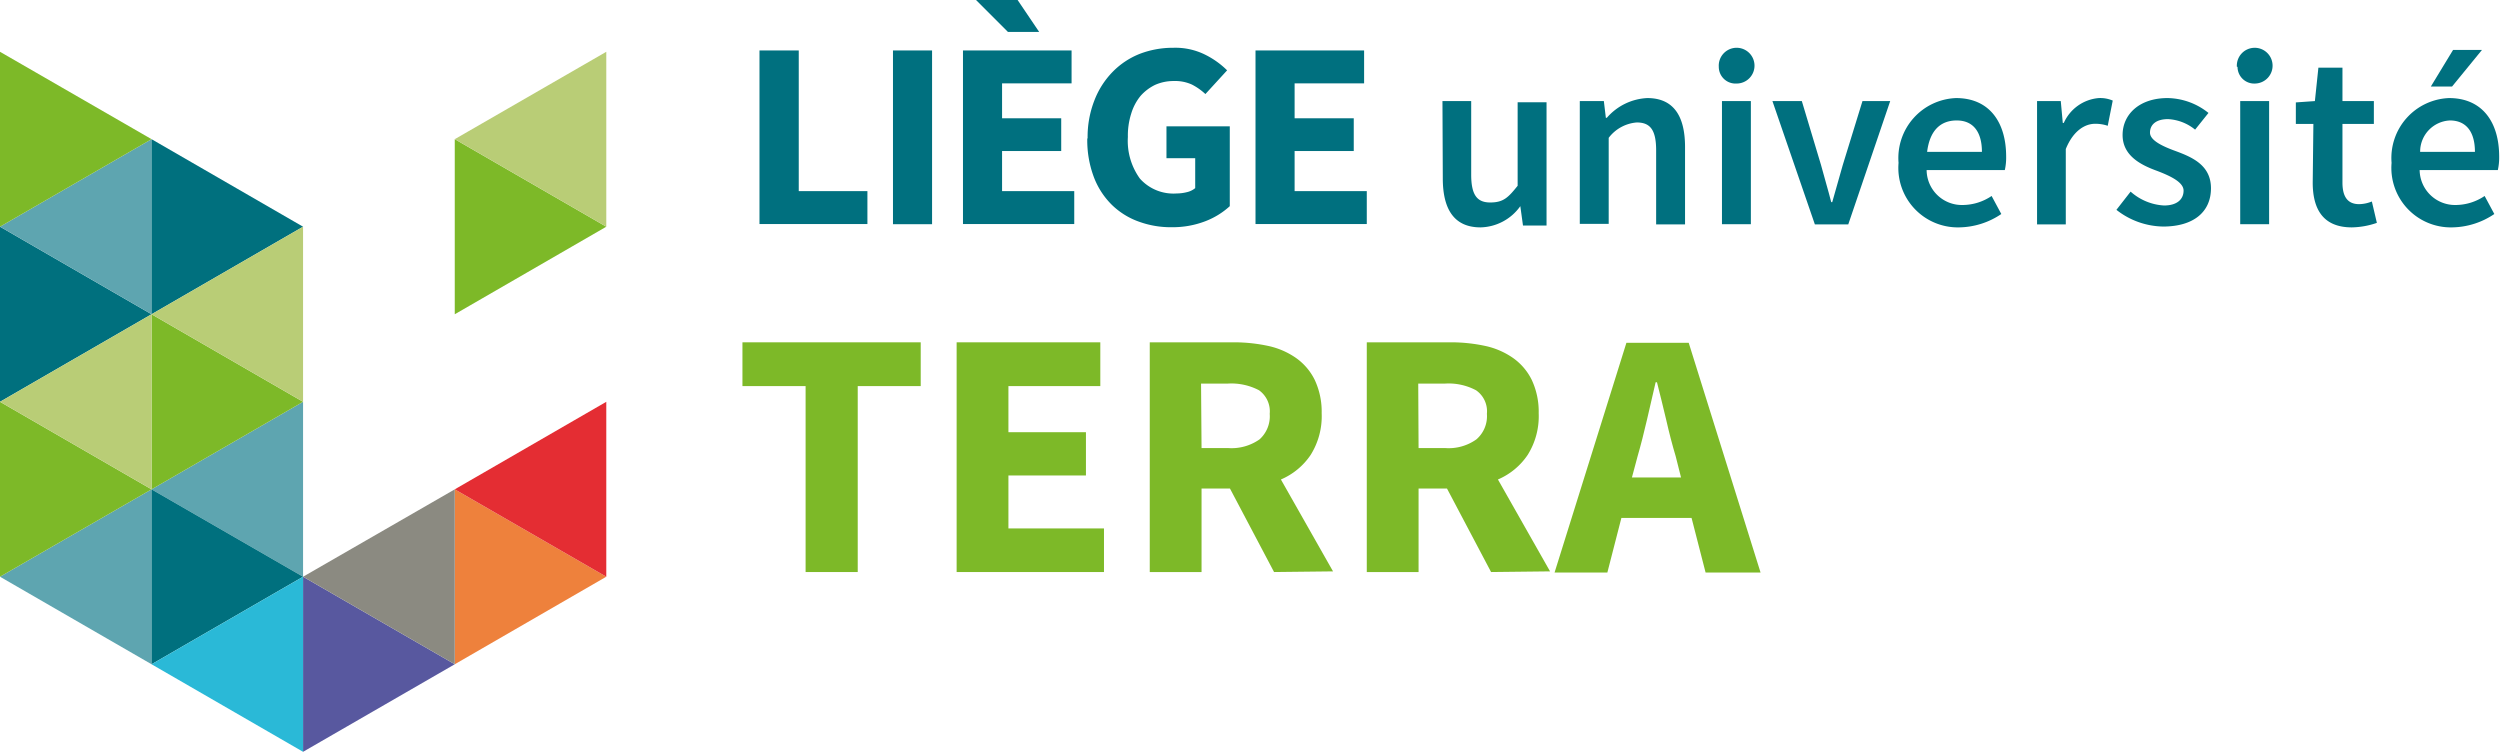 <svg xmlns="http://www.w3.org/2000/svg" height="45" width="149.64"><defs><style>.cls-1{fill:#00707f;}.cls-2{fill:#7db928;}.cls-3{fill:#00707e;}.cls-4{fill:#5ea5b0;}.cls-5{fill:#58589f;}.cls-6{fill:#ee813c;}.cls-7{fill:#b9cd76;}.cls-8{fill:#2ab9d7;}.cls-9{fill:#8b8a81;}.cls-10{fill:#e42d33;}</style></defs><title>TERRA_Logo</title><g id="Calque_2" data-name="Calque 2"><g id="Calque_1-2" data-name="Calque 1"><path class="cls-1" d="M86.34,6.05h1.72v4.4c0,1.22.35,1.67,1.14,1.67s1.08-.3,1.64-1v-5h1.73v7.38H91.16L91,12.34h0a3,3,0,0,1-2.38,1.27c-1.57,0-2.26-1.07-2.26-2.93Z"/><path class="cls-1" d="M94.56,6.05H96l.12,1h.06a3.41,3.41,0,0,1,2.42-1.18c1.57,0,2.26,1.07,2.26,2.93v4.63H99.13V9c0-1.22-.35-1.67-1.16-1.67a2.34,2.34,0,0,0-1.68.92v5.15H94.56Z"/><rect class="cls-1" x="103.07" y="6.05" width="1.73" height="7.37"/><path class="cls-1" d="M106.09,6.05h1.76L109,9.88c.19.72.42,1.47.61,2.22h.06c.21-.75.42-1.5.63-2.22l1.18-3.83h1.66l-2.51,7.38h-2Z"/><path class="cls-1" d="M117.08,5.87c2,0,3,1.45,3,3.5a3.38,3.38,0,0,1-.08.81h-4.68a2.11,2.11,0,0,0,2.17,2.09,3.12,3.12,0,0,0,1.72-.54l.58,1.08a4.6,4.6,0,0,1-2.52.8,3.56,3.56,0,0,1-3.63-3.86A3.59,3.59,0,0,1,117.08,5.87Zm1.55,3.22c0-1.17-.5-1.88-1.51-1.88s-1.62.65-1.77,1.88Z"/><path class="cls-1" d="M121.93,6.05h1.42l.12,1.31h.06a2.52,2.52,0,0,1,2.09-1.49,1.91,1.91,0,0,1,.84.15l-.3,1.51a2.24,2.24,0,0,0-.76-.12c-.59,0-1.3.4-1.75,1.51v4.51h-1.72Z"/><path class="cls-1" d="M127.53,11.47a3.28,3.28,0,0,0,2,.83c.79,0,1.17-.38,1.17-.89s-.8-.88-1.58-1.18c-1-.36-2.07-.92-2.07-2.15s1-2.21,2.69-2.21a4,4,0,0,1,2.45.89l-.8,1a2.79,2.79,0,0,0-1.62-.63c-.74,0-1.08.35-1.08.81s.73.81,1.53,1.1c1,.37,2.12.85,2.12,2.23s-1,2.29-2.87,2.29a4.63,4.63,0,0,1-2.79-1Z"/><rect class="cls-1" x="134.09" y="6.05" width="1.73" height="7.37"/><path class="cls-1" d="M138.47,7.42h-1.05V6.13l1.14-.08.21-2h1.44v2h1.88V7.42h-1.88v3.51c0,.87.33,1.29,1,1.29a2.1,2.1,0,0,0,.76-.16l.3,1.28a4.79,4.79,0,0,1-1.5.27c-1.71,0-2.34-1.08-2.34-2.68Z"/><path class="cls-1" d="M146.59,5.87c2,0,3,1.45,3,3.5a3.38,3.38,0,0,1-.08.81h-4.68a2.12,2.12,0,0,0,2.18,2.09,3.12,3.12,0,0,0,1.71-.54l.58,1.08a4.6,4.6,0,0,1-2.52.8,3.56,3.56,0,0,1-3.63-3.86A3.59,3.59,0,0,1,146.59,5.87Zm1.55,3.22c0-1.17-.5-1.88-1.5-1.88a1.87,1.87,0,0,0-1.78,1.88Z"/><path class="cls-1" d="M102.88,4a1.07,1.07,0,1,1,1.06,1,1,1,0,0,1-1.06-1"/><path class="cls-1" d="M133.89,4A1.07,1.07,0,1,1,135,5a1,1,0,0,1-1.07-1"/><polygon class="cls-1" points="146.77 5.18 145.5 5.18 146.83 2.99 148.56 2.99 146.77 5.18"/><polygon class="cls-1" points="45.46 3.02 47.81 3.02 47.81 11.44 51.92 11.44 51.92 13.41 45.46 13.41 45.46 3.02"/><rect class="cls-1" x="53.45" y="3.02" width="2.34" height="10.4"/><polygon class="cls-1" points="57.64 3.02 64.14 3.02 64.14 4.99 59.98 4.99 59.98 7.08 63.52 7.08 63.52 9.04 59.98 9.04 59.98 11.44 64.3 11.44 64.3 13.41 57.64 13.41 57.64 3.02"/><polygon class="cls-1" points="58.42 0 60.91 0 62.2 1.91 60.33 1.91 58.42 0"/><path class="cls-1" d="M65.1,8.28A6,6,0,0,1,65.51,6a5,5,0,0,1,1.1-1.71,4.67,4.67,0,0,1,1.62-1.07,5.53,5.53,0,0,1,2-.36,4,4,0,0,1,1.9.41,5.08,5.08,0,0,1,1.32.94L72.15,5.63a3.52,3.52,0,0,0-.81-.57,2.43,2.43,0,0,0-1.09-.21,2.72,2.72,0,0,0-1.11.23,2.79,2.79,0,0,0-.87.66,3.06,3.06,0,0,0-.56,1.06,4.34,4.34,0,0,0-.2,1.4,3.85,3.85,0,0,0,.72,2.49,2.69,2.69,0,0,0,2.2.89,2.57,2.57,0,0,0,.62-.08,1.18,1.18,0,0,0,.49-.24V9.47H69.82V7.56h3.79v4.78a4.6,4.6,0,0,1-1.46.9,5.44,5.44,0,0,1-2,.36,5.55,5.55,0,0,1-2-.34,4.45,4.45,0,0,1-1.6-1,4.64,4.64,0,0,1-1.08-1.67,6.26,6.26,0,0,1-.39-2.3"/><polygon class="cls-1" points="75.15 3.02 81.65 3.02 81.65 4.99 77.49 4.99 77.49 7.08 81.03 7.08 81.03 9.04 77.49 9.04 77.49 11.44 81.81 11.44 81.81 13.41 75.15 13.41 75.15 3.02"/><path class="cls-2" d="M48.22,23.11H44.44V20.49H55.11v2.62H51.34V34.24H48.22Z"/><path class="cls-2" d="M57.26,20.49h8.6v2.62h-5.5v2.76H65v2.59H60.36v3.17h5.72v2.61H57.26Z"/><path class="cls-2" d="M76.26,34.24l-2.64-5h-1.7v5h-3.1V20.49h5a9.65,9.65,0,0,1,2.06.21,4.59,4.59,0,0,1,1.67.71,3.49,3.49,0,0,1,1.14,1.32,4.47,4.47,0,0,1,.42,2,4.36,4.36,0,0,1-.66,2.5,4.07,4.07,0,0,1-1.78,1.47l3.12,5.5Zm-4.34-7.42h1.6a2.91,2.91,0,0,0,1.87-.52A1.86,1.86,0,0,0,76,24.77a1.55,1.55,0,0,0-.64-1.41,3.56,3.56,0,0,0-1.87-.4h-1.6Z"/><path class="cls-2" d="M89.25,34.24l-2.64-5h-1.7v5h-3.1V20.49h5a9.65,9.65,0,0,1,2.06.21,4.59,4.59,0,0,1,1.67.71,3.49,3.49,0,0,1,1.14,1.32,4.47,4.47,0,0,1,.42,2,4.36,4.36,0,0,1-.66,2.5,4.07,4.07,0,0,1-1.78,1.47l3.12,5.5Zm-4.34-7.42h1.6a2.86,2.86,0,0,0,1.86-.52A1.83,1.83,0,0,0,89,24.77a1.53,1.53,0,0,0-.65-1.41,3.5,3.5,0,0,0-1.86-.4h-1.6Z"/><path class="cls-2" d="M101.25,31h-4.2l-.84,3.27H93.05l4.3-13.75h3.73l4.3,13.75h-3.29Zm-.63-2.42-.32-1.27q-.3-1-.57-2.19c-.18-.77-.37-1.52-.55-2.24H99.1l-.52,2.25c-.18.77-.36,1.49-.56,2.18l-.34,1.27Z"/><polygon class="cls-3" points="0 24.05 9.07 18.81 0 13.57 0 24.05"/><polygon class="cls-4" points="0 34.52 9.07 39.76 9.07 29.29 0 34.52"/><polygon class="cls-4" points="0 13.57 9.07 18.81 9.07 8.33 0 13.57"/><polygon class="cls-3" points="18.14 13.57 9.07 8.33 9.07 18.81 18.14 13.57"/><polygon class="cls-4" points="9.07 29.29 18.14 34.52 18.14 24.05 9.07 29.29"/><polygon class="cls-3" points="18.14 34.52 9.07 29.29 9.07 39.76 18.14 34.52"/><polygon class="cls-2" points="18.14 24.05 9.07 18.81 9.07 29.29 18.14 24.05"/><polygon class="cls-2" points="0 34.52 9.07 29.29 0 24.05 0 34.52"/><polygon class="cls-2" points="0 3.1 0 13.57 9.07 8.33 0 3.1 0 3.1"/><polygon class="cls-5" points="18.14 45 27.22 39.76 18.14 34.52 18.14 45"/><polygon class="cls-2" points="27.22 18.81 36.29 13.57 27.22 8.33 27.22 18.81"/><polygon class="cls-6" points="27.22 39.76 36.29 34.52 27.22 29.29 27.22 39.76"/><polygon class="cls-7" points="0 24.05 9.07 29.29 9.07 18.81 0 24.05"/><polygon class="cls-7" points="9.07 18.81 18.14 24.05 18.14 13.57 9.07 18.81"/><polygon class="cls-8" points="9.07 39.76 18.14 45 18.14 34.52 9.07 39.76"/><polygon class="cls-9" points="18.14 34.52 27.22 39.76 27.22 29.29 18.14 34.52"/><polygon class="cls-7" points="36.29 3.1 27.22 8.33 36.29 13.57 36.29 3.1 36.29 3.1"/><polygon class="cls-10" points="27.22 29.29 36.29 34.52 36.29 24.05 27.22 29.29"/></g></g></svg>